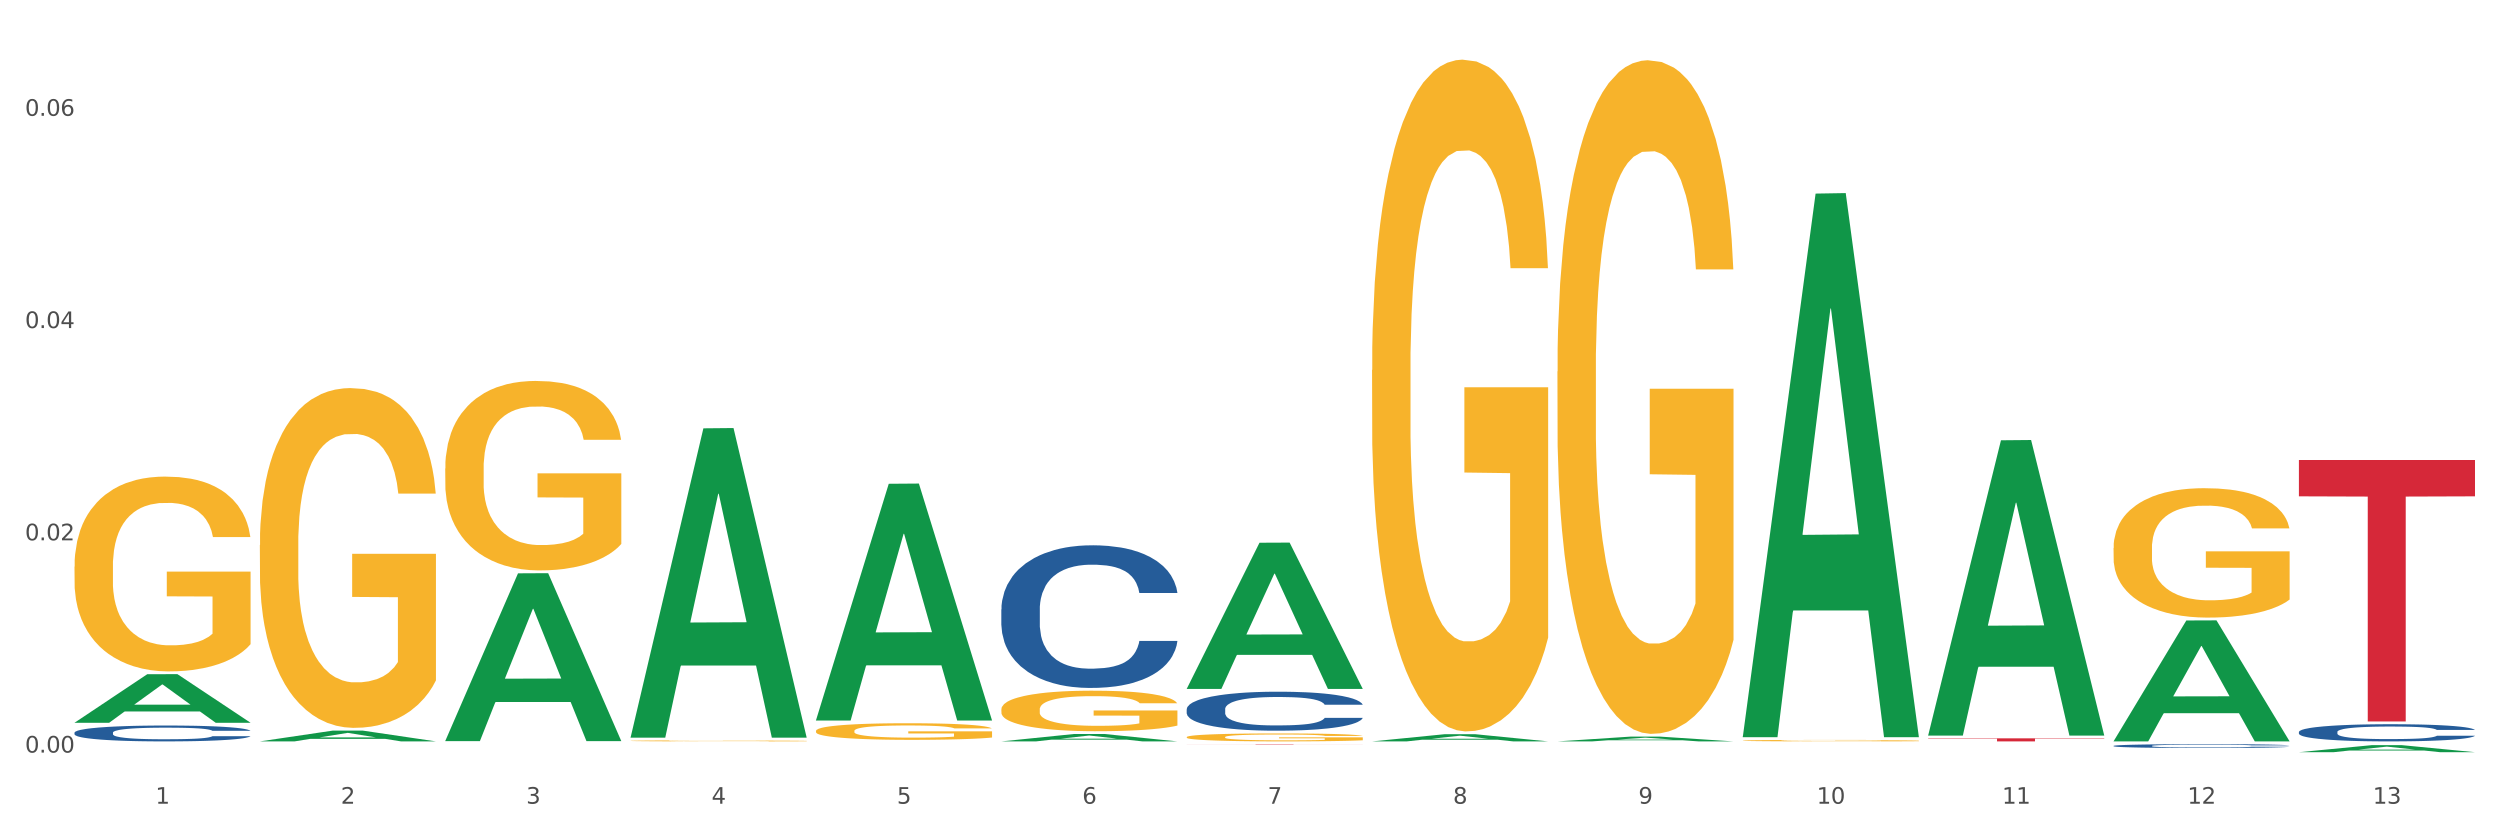 <?xml version="1.0" encoding="utf-8" standalone="no"?>
<!DOCTYPE svg PUBLIC "-//W3C//DTD SVG 1.1//EN"
  "http://www.w3.org/Graphics/SVG/1.1/DTD/svg11.dtd">
<svg xmlns:xlink="http://www.w3.org/1999/xlink" width="1080pt" height="360pt" viewBox="0 0 1080 360" xmlns="http://www.w3.org/2000/svg" version="1.1">
 <rect x="0" y="0" width="1080" height="360" fill="#333333" stroke="none"/>
 <defs>
  <style type="text/css">*{stroke-linejoin: round; stroke-linecap: butt}</style>
 </defs>
 <g id="figure_1">
  <g id="patch_1">
   <path d="M 0 360 
L 1080 360 
L 1080 0 
L 0 0 
z
" style="fill: #ffffff; stroke: #ffffff; stroke-linejoin: miter"/>
  </g>
  <g id="axes_1">
   <g id="matplotlib.axis_1">
    <g id="xtick_1">
     <g id="text_1">
      <!-- 1 -->
      <g style="fill: #4d4d4d" transform="translate(67.159 347.204) scale(0.096 -0.096)">
       <defs>
        <path id="DejaVuSans-31" d="M 794 531 
L 1825 531 
L 1825 4091 
L 703 3866 
L 703 4441 
L 1819 4666 
L 2450 4666 
L 2450 531 
L 3481 531 
L 3481 0 
L 794 0 
L 794 531 
z
" transform="scale(0.016)"/>
       </defs>
       <use xlink:href="#DejaVuSans-31"/>
      </g>
     </g>
    </g>
    <g id="xtick_2">
     <g id="text_2">
      <!-- 2 -->
      <g style="fill: #4d4d4d" transform="translate(147.238 347.204) scale(0.096 -0.096)">
       <defs>
        <path id="DejaVuSans-32" d="M 1228 531 
L 3431 531 
L 3431 0 
L 469 0 
L 469 531 
Q 828 903 1448 1529 
Q 2069 2156 2228 2338 
Q 2531 2678 2651 2914 
Q 2772 3150 2772 3378 
Q 2772 3750 2511 3984 
Q 2250 4219 1831 4219 
Q 1534 4219 1204 4116 
Q 875 4013 500 3803 
L 500 4441 
Q 881 4594 1212 4672 
Q 1544 4750 1819 4750 
Q 2544 4750 2975 4387 
Q 3406 4025 3406 3419 
Q 3406 3131 3298 2873 
Q 3191 2616 2906 2266 
Q 2828 2175 2409 1742 
Q 1991 1309 1228 531 
z
" transform="scale(0.016)"/>
       </defs>
       <use xlink:href="#DejaVuSans-32"/>
      </g>
     </g>
    </g>
    <g id="xtick_3">
     <g id="text_3">
      <!-- 3 -->
      <g style="fill: #4d4d4d" transform="translate(227.317 347.204) scale(0.096 -0.096)">
       <defs>
        <path id="DejaVuSans-33" d="M 2597 2516 
Q 3050 2419 3304 2112 
Q 3559 1806 3559 1356 
Q 3559 666 3084 287 
Q 2609 -91 1734 -91 
Q 1441 -91 1130 -33 
Q 819 25 488 141 
L 488 750 
Q 750 597 1062 519 
Q 1375 441 1716 441 
Q 2309 441 2620 675 
Q 2931 909 2931 1356 
Q 2931 1769 2642 2001 
Q 2353 2234 1838 2234 
L 1294 2234 
L 1294 2753 
L 1863 2753 
Q 2328 2753 2575 2939 
Q 2822 3125 2822 3475 
Q 2822 3834 2567 4026 
Q 2313 4219 1838 4219 
Q 1578 4219 1281 4162 
Q 984 4106 628 3988 
L 628 4550 
Q 988 4650 1302 4700 
Q 1616 4750 1894 4750 
Q 2613 4750 3031 4423 
Q 3450 4097 3450 3541 
Q 3450 3153 3228 2886 
Q 3006 2619 2597 2516 
z
" transform="scale(0.016)"/>
       </defs>
       <use xlink:href="#DejaVuSans-33"/>
      </g>
     </g>
    </g>
    <g id="xtick_4">
     <g id="text_4">
      <!-- 4 -->
      <g style="fill: #4d4d4d" transform="translate(307.396 347.204) scale(0.096 -0.096)">
       <defs>
        <path id="DejaVuSans-34" d="M 2419 4116 
L 825 1625 
L 2419 1625 
L 2419 4116 
z
M 2253 4666 
L 3047 4666 
L 3047 1625 
L 3713 1625 
L 3713 1100 
L 3047 1100 
L 3047 0 
L 2419 0 
L 2419 1100 
L 313 1100 
L 313 1709 
L 2253 4666 
z
" transform="scale(0.016)"/>
       </defs>
       <use xlink:href="#DejaVuSans-34"/>
      </g>
     </g>
    </g>
    <g id="xtick_5">
     <g id="text_5">
      <!-- 5 -->
      <g style="fill: #4d4d4d" transform="translate(387.475 347.204) scale(0.096 -0.096)">
       <defs>
        <path id="DejaVuSans-35" d="M 691 4666 
L 3169 4666 
L 3169 4134 
L 1269 4134 
L 1269 2991 
Q 1406 3038 1543 3061 
Q 1681 3084 1819 3084 
Q 2600 3084 3056 2656 
Q 3513 2228 3513 1497 
Q 3513 744 3044 326 
Q 2575 -91 1722 -91 
Q 1428 -91 1123 -41 
Q 819 9 494 109 
L 494 744 
Q 775 591 1075 516 
Q 1375 441 1709 441 
Q 2250 441 2565 725 
Q 2881 1009 2881 1497 
Q 2881 1984 2565 2268 
Q 2250 2553 1709 2553 
Q 1456 2553 1204 2497 
Q 953 2441 691 2322 
L 691 4666 
z
" transform="scale(0.016)"/>
       </defs>
       <use xlink:href="#DejaVuSans-35"/>
      </g>
     </g>
    </g>
    <g id="xtick_6">
     <g id="text_6">
      <!-- 6 -->
      <g style="fill: #4d4d4d" transform="translate(467.554 347.204) scale(0.096 -0.096)">
       <defs>
        <path id="DejaVuSans-36" d="M 2113 2584 
Q 1688 2584 1439 2293 
Q 1191 2003 1191 1497 
Q 1191 994 1439 701 
Q 1688 409 2113 409 
Q 2538 409 2786 701 
Q 3034 994 3034 1497 
Q 3034 2003 2786 2293 
Q 2538 2584 2113 2584 
z
M 3366 4563 
L 3366 3988 
Q 3128 4100 2886 4159 
Q 2644 4219 2406 4219 
Q 1781 4219 1451 3797 
Q 1122 3375 1075 2522 
Q 1259 2794 1537 2939 
Q 1816 3084 2150 3084 
Q 2853 3084 3261 2657 
Q 3669 2231 3669 1497 
Q 3669 778 3244 343 
Q 2819 -91 2113 -91 
Q 1303 -91 875 529 
Q 447 1150 447 2328 
Q 447 3434 972 4092 
Q 1497 4750 2381 4750 
Q 2619 4750 2861 4703 
Q 3103 4656 3366 4563 
z
" transform="scale(0.016)"/>
       </defs>
       <use xlink:href="#DejaVuSans-36"/>
      </g>
     </g>
    </g>
    <g id="xtick_7">
     <g id="text_7">
      <!-- 7 -->
      <g style="fill: #4d4d4d" transform="translate(547.634 347.204) scale(0.096 -0.096)">
       <defs>
        <path id="DejaVuSans-37" d="M 525 4666 
L 3525 4666 
L 3525 4397 
L 1831 0 
L 1172 0 
L 2766 4134 
L 525 4134 
L 525 4666 
z
" transform="scale(0.016)"/>
       </defs>
       <use xlink:href="#DejaVuSans-37"/>
      </g>
     </g>
    </g>
    <g id="xtick_8">
     <g id="text_8">
      <!-- 8 -->
      <g style="fill: #4d4d4d" transform="translate(627.713 347.204) scale(0.096 -0.096)">
       <defs>
        <path id="DejaVuSans-38" d="M 2034 2216 
Q 1584 2216 1326 1975 
Q 1069 1734 1069 1313 
Q 1069 891 1326 650 
Q 1584 409 2034 409 
Q 2484 409 2743 651 
Q 3003 894 3003 1313 
Q 3003 1734 2745 1975 
Q 2488 2216 2034 2216 
z
M 1403 2484 
Q 997 2584 770 2862 
Q 544 3141 544 3541 
Q 544 4100 942 4425 
Q 1341 4750 2034 4750 
Q 2731 4750 3128 4425 
Q 3525 4100 3525 3541 
Q 3525 3141 3298 2862 
Q 3072 2584 2669 2484 
Q 3125 2378 3379 2068 
Q 3634 1759 3634 1313 
Q 3634 634 3220 271 
Q 2806 -91 2034 -91 
Q 1263 -91 848 271 
Q 434 634 434 1313 
Q 434 1759 690 2068 
Q 947 2378 1403 2484 
z
M 1172 3481 
Q 1172 3119 1398 2916 
Q 1625 2713 2034 2713 
Q 2441 2713 2670 2916 
Q 2900 3119 2900 3481 
Q 2900 3844 2670 4047 
Q 2441 4250 2034 4250 
Q 1625 4250 1398 4047 
Q 1172 3844 1172 3481 
z
" transform="scale(0.016)"/>
       </defs>
       <use xlink:href="#DejaVuSans-38"/>
      </g>
     </g>
    </g>
    <g id="xtick_9">
     <g id="text_9">
      <!-- 9 -->
      <g style="fill: #4d4d4d" transform="translate(707.792 347.204) scale(0.096 -0.096)">
       <defs>
        <path id="DejaVuSans-39" d="M 703 97 
L 703 672 
Q 941 559 1184 500 
Q 1428 441 1663 441 
Q 2288 441 2617 861 
Q 2947 1281 2994 2138 
Q 2813 1869 2534 1725 
Q 2256 1581 1919 1581 
Q 1219 1581 811 2004 
Q 403 2428 403 3163 
Q 403 3881 828 4315 
Q 1253 4750 1959 4750 
Q 2769 4750 3195 4129 
Q 3622 3509 3622 2328 
Q 3622 1225 3098 567 
Q 2575 -91 1691 -91 
Q 1453 -91 1209 -44 
Q 966 3 703 97 
z
M 1959 2075 
Q 2384 2075 2632 2365 
Q 2881 2656 2881 3163 
Q 2881 3666 2632 3958 
Q 2384 4250 1959 4250 
Q 1534 4250 1286 3958 
Q 1038 3666 1038 3163 
Q 1038 2656 1286 2365 
Q 1534 2075 1959 2075 
z
" transform="scale(0.016)"/>
       </defs>
       <use xlink:href="#DejaVuSans-39"/>
      </g>
     </g>
    </g>
    <g id="xtick_10">
     <g id="text_10">
      <!-- 10 -->
      <g style="fill: #4d4d4d" transform="translate(784.817 347.204) scale(0.096 -0.096)">
       <defs>
        <path id="DejaVuSans-30" d="M 2034 4250 
Q 1547 4250 1301 3770 
Q 1056 3291 1056 2328 
Q 1056 1369 1301 889 
Q 1547 409 2034 409 
Q 2525 409 2770 889 
Q 3016 1369 3016 2328 
Q 3016 3291 2770 3770 
Q 2525 4250 2034 4250 
z
M 2034 4750 
Q 2819 4750 3233 4129 
Q 3647 3509 3647 2328 
Q 3647 1150 3233 529 
Q 2819 -91 2034 -91 
Q 1250 -91 836 529 
Q 422 1150 422 2328 
Q 422 3509 836 4129 
Q 1250 4750 2034 4750 
z
" transform="scale(0.016)"/>
       </defs>
       <use xlink:href="#DejaVuSans-31"/>
       <use xlink:href="#DejaVuSans-30" transform="translate(63.623 0)"/>
      </g>
     </g>
    </g>
    <g id="xtick_11">
     <g id="text_11">
      <!-- 11 -->
      <g style="fill: #4d4d4d" transform="translate(864.896 347.204) scale(0.096 -0.096)">
       <use xlink:href="#DejaVuSans-31"/>
       <use xlink:href="#DejaVuSans-31" transform="translate(63.623 0)"/>
      </g>
     </g>
    </g>
    <g id="xtick_12">
     <g id="text_12">
      <!-- 12 -->
      <g style="fill: #4d4d4d" transform="translate(944.975 347.204) scale(0.096 -0.096)">
       <use xlink:href="#DejaVuSans-31"/>
       <use xlink:href="#DejaVuSans-32" transform="translate(63.623 0)"/>
      </g>
     </g>
    </g>
    <g id="xtick_13">
     <g id="text_13">
      <!-- 13 -->
      <g style="fill: #4d4d4d" transform="translate(1025.054 347.204) scale(0.096 -0.096)">
       <use xlink:href="#DejaVuSans-31"/>
       <use xlink:href="#DejaVuSans-33" transform="translate(63.623 0)"/>
      </g>
     </g>
    </g>
    <g id="xtick_14"/>
    <g id="xtick_15"/>
    <g id="xtick_16"/>
    <g id="xtick_17"/>
    <g id="xtick_18"/>
    <g id="xtick_19"/>
    <g id="xtick_20"/>
    <g id="xtick_21"/>
    <g id="xtick_22"/>
    <g id="xtick_23"/>
    <g id="xtick_24"/>
    <g id="xtick_25"/>
   </g>
   <g id="matplotlib.axis_2">
    <g id="ytick_1">
     <g id="text_14">
      <!-- 0.00 -->
      <g style="fill: #4d4d4d" transform="translate(10.8 325.117) scale(0.096 -0.096)">
       <defs>
        <path id="DejaVuSans-2e" d="M 684 794 
L 1344 794 
L 1344 0 
L 684 0 
L 684 794 
z
" transform="scale(0.016)"/>
       </defs>
       <use xlink:href="#DejaVuSans-30"/>
       <use xlink:href="#DejaVuSans-2e" transform="translate(63.623 0)"/>
       <use xlink:href="#DejaVuSans-30" transform="translate(95.41 0)"/>
       <use xlink:href="#DejaVuSans-30" transform="translate(159.033 0)"/>
      </g>
     </g>
    </g>
    <g id="ytick_2">
     <g id="text_15">
      <!-- 0.02 -->
      <g style="fill: #4d4d4d" transform="translate(10.8 233.419) scale(0.096 -0.096)">
       <use xlink:href="#DejaVuSans-30"/>
       <use xlink:href="#DejaVuSans-2e" transform="translate(63.623 0)"/>
       <use xlink:href="#DejaVuSans-30" transform="translate(95.41 0)"/>
       <use xlink:href="#DejaVuSans-32" transform="translate(159.033 0)"/>
      </g>
     </g>
    </g>
    <g id="ytick_3">
     <g id="text_16">
      <!-- 0.04 -->
      <g style="fill: #4d4d4d" transform="translate(10.8 141.722) scale(0.096 -0.096)">
       <use xlink:href="#DejaVuSans-30"/>
       <use xlink:href="#DejaVuSans-2e" transform="translate(63.623 0)"/>
       <use xlink:href="#DejaVuSans-30" transform="translate(95.41 0)"/>
       <use xlink:href="#DejaVuSans-34" transform="translate(159.033 0)"/>
      </g>
     </g>
    </g>
    <g id="ytick_4">
     <g id="text_17">
      <!-- 0.06 -->
      <g style="fill: #4d4d4d" transform="translate(10.8 50.024) scale(0.096 -0.096)">
       <use xlink:href="#DejaVuSans-30"/>
       <use xlink:href="#DejaVuSans-2e" transform="translate(63.623 0)"/>
       <use xlink:href="#DejaVuSans-30" transform="translate(95.41 0)"/>
       <use xlink:href="#DejaVuSans-36" transform="translate(159.033 0)"/>
      </g>
     </g>
    </g>
    <g id="ytick_5"/>
    <g id="ytick_6"/>
    <g id="ytick_7"/>
   </g>
   <g id="PolyCollection_1">
    <path d="M 32.175 312.202 
L 32.253 312.182 
L 63.625 291.252 
L 76.644 291.232 
L 108.25 312.242 
L 93.192 312.242 
L 86.369 307.349 
L 53.978 307.349 
L 53.743 307.428 
L 47.155 312.242 
L 32.175 312.242 
L 32.175 312.202 
L 58.056 304.43 
L 82.291 304.41 
L 70.291 295.71 
L 70.134 295.671 
L 69.977 295.73 
L 57.978 304.41 
L 58.056 304.43 
L 32.175 312.202 
z
" clip-path="url(#p79bb54c686)" style="fill: #109648"/>
    <path d="M 832.967 318.961 
L 909.042 318.961 
L 909.042 319.145 
L 879.116 319.147 
L 879.116 320.286 
L 862.712 320.286 
L 862.712 319.147 
L 832.967 319.145 
L 832.967 318.962 
L 832.967 318.961 
z
" clip-path="url(#p79bb54c686)" style="fill: #d62839"/>
    <path d="M 512.65 321.469 
L 588.725 321.469 
L 588.725 321.49 
L 558.8 321.491 
L 558.8 321.622 
L 542.395 321.622 
L 542.395 321.491 
L 512.65 321.49 
L 512.65 321.469 
L 512.65 321.469 
z
" clip-path="url(#p79bb54c686)" style="fill: #d62839"/>
    <path d="M 993.125 316.198 
L 993.215 316.191 
L 993.215 316.001 
L 993.485 315.743 
L 994.474 315.269 
L 995.733 314.909 
L 997.891 314.489 
L 999.06 314.313 
L 1000.588 314.116 
L 1003.736 313.797 
L 1007.333 313.526 
L 1009.851 313.377 
L 1011.739 313.282 
L 1015.965 313.112 
L 1018.393 313.038 
L 1020.911 312.977 
L 1023.069 312.936 
L 1026.666 312.889 
L 1029.544 312.868 
L 1032.871 312.862 
L 1035.659 312.868 
L 1039.345 312.895 
L 1044.741 312.977 
L 1046.809 313.024 
L 1049.597 313.106 
L 1052.474 313.214 
L 1054.812 313.323 
L 1057.51 313.479 
L 1060.298 313.682 
L 1062.995 313.94 
L 1064.884 314.177 
L 1066.412 314.428 
L 1067.761 314.733 
L 1068.75 315.065 
L 1069.2 315.343 
L 1052.744 315.343 
L 1052.294 315.092 
L 1051.395 314.821 
L 1050.496 314.638 
L 1049.507 314.489 
L 1047.978 314.319 
L 1046.629 314.211 
L 1044.381 314.082 
L 1042.313 314.001 
L 1040.604 313.953 
L 1038.536 313.913 
L 1034.13 313.872 
L 1030.983 313.872 
L 1029.004 313.885 
L 1026.576 313.919 
L 1024.508 313.967 
L 1022.08 314.048 
L 1020.192 314.136 
L 1018.303 314.252 
L 1017.224 314.333 
L 1015.606 314.482 
L 1014.527 314.604 
L 1013.088 314.814 
L 1012.278 314.964 
L 1010.84 315.35 
L 1010.21 315.635 
L 1009.94 315.831 
L 1009.761 316.048 
L 1009.761 317.106 
L 1010.3 317.581 
L 1010.75 317.784 
L 1011.469 318.015 
L 1012.818 318.313 
L 1014.796 318.605 
L 1016.865 318.815 
L 1018.573 318.944 
L 1020.192 319.039 
L 1021.81 319.113 
L 1023.789 319.181 
L 1025.407 319.222 
L 1027.835 319.263 
L 1030.713 319.283 
L 1032.961 319.283 
L 1037.547 319.249 
L 1039.615 319.215 
L 1041.594 319.168 
L 1043.752 319.093 
L 1045.46 319.012 
L 1046.449 318.951 
L 1048.068 318.822 
L 1049.327 318.686 
L 1050.406 318.53 
L 1051.125 318.395 
L 1051.935 318.191 
L 1052.564 317.961 
L 1052.744 317.839 
L 1069.2 317.839 
L 1068.84 318.083 
L 1068.211 318.32 
L 1066.952 318.639 
L 1065.963 318.822 
L 1064.434 319.046 
L 1062.815 319.235 
L 1060.567 319.446 
L 1058.499 319.602 
L 1056.341 319.737 
L 1054.003 319.859 
L 1049.777 320.029 
L 1048.248 320.076 
L 1045.011 320.158 
L 1042.493 320.205 
L 1038.806 320.253 
L 1035.029 320.28 
L 1031.072 320.286 
L 1027.565 320.273 
L 1023.699 320.232 
L 1021.271 320.191 
L 1018.573 320.13 
L 1015.426 320.036 
L 1012.458 319.92 
L 1009.671 319.785 
L 1007.063 319.629 
L 1004.635 319.452 
L 1001.488 319.161 
L 999.15 318.876 
L 997.441 318.612 
L 996.272 318.388 
L 995.103 318.103 
L 994.474 317.906 
L 993.485 317.432 
L 993.125 316.991 
L 993.125 316.198 
z
" clip-path="url(#p79bb54c686)" style="fill: #255c99"/>
    <path d="M 913.046 322.216 
L 913.136 322.215 
L 913.136 322.172 
L 913.405 322.115 
L 914.395 322.008 
L 915.653 321.928 
L 917.812 321.834 
L 918.981 321.794 
L 920.509 321.75 
L 923.657 321.679 
L 927.254 321.618 
L 929.771 321.585 
L 931.66 321.563 
L 935.886 321.525 
L 938.314 321.509 
L 940.832 321.495 
L 942.99 321.486 
L 946.587 321.475 
L 949.465 321.471 
L 952.792 321.469 
L 955.579 321.471 
L 959.266 321.477 
L 964.662 321.495 
L 966.73 321.506 
L 969.518 321.524 
L 972.395 321.548 
L 974.733 321.573 
L 977.431 321.607 
L 980.218 321.653 
L 982.916 321.711 
L 984.805 321.764 
L 986.333 321.82 
L 987.682 321.888 
L 988.671 321.963 
L 989.121 322.025 
L 972.665 322.025 
L 972.215 321.969 
L 971.316 321.908 
L 970.417 321.867 
L 969.428 321.834 
L 967.899 321.796 
L 966.55 321.771 
L 964.302 321.743 
L 962.234 321.724 
L 960.525 321.714 
L 958.457 321.705 
L 954.051 321.696 
L 950.903 321.696 
L 948.925 321.699 
L 946.497 321.706 
L 944.429 321.717 
L 942.001 321.735 
L 940.113 321.755 
L 938.224 321.781 
L 937.145 321.799 
L 935.527 321.832 
L 934.447 321.86 
L 933.009 321.907 
L 932.199 321.94 
L 930.761 322.027 
L 930.131 322.09 
L 929.861 322.134 
L 929.681 322.183 
L 929.681 322.42 
L 930.221 322.526 
L 930.671 322.572 
L 931.39 322.623 
L 932.739 322.69 
L 934.717 322.755 
L 936.785 322.803 
L 938.494 322.831 
L 940.113 322.853 
L 941.731 322.869 
L 943.71 322.885 
L 945.328 322.894 
L 947.756 322.903 
L 950.634 322.907 
L 952.882 322.907 
L 957.468 322.9 
L 959.536 322.892 
L 961.514 322.881 
L 963.673 322.865 
L 965.381 322.847 
L 966.37 322.833 
L 967.989 322.804 
L 969.248 322.774 
L 970.327 322.739 
L 971.046 322.708 
L 971.856 322.663 
L 972.485 322.611 
L 972.665 322.584 
L 989.121 322.584 
L 988.761 322.639 
L 988.132 322.692 
L 986.873 322.763 
L 985.884 322.804 
L 984.355 322.854 
L 982.736 322.897 
L 980.488 322.944 
L 978.42 322.979 
L 976.262 323.009 
L 973.924 323.036 
L 969.697 323.074 
L 968.169 323.085 
L 964.931 323.103 
L 962.414 323.114 
L 958.727 323.124 
L 954.95 323.13 
L 950.993 323.132 
L 947.486 323.129 
L 943.62 323.12 
L 941.192 323.111 
L 938.494 323.097 
L 935.347 323.076 
L 932.379 323.05 
L 929.592 323.02 
L 926.984 322.985 
L 924.556 322.945 
L 921.409 322.88 
L 919.071 322.816 
L 917.362 322.757 
L 916.193 322.707 
L 915.024 322.643 
L 914.395 322.599 
L 913.405 322.493 
L 913.046 322.394 
L 913.046 322.216 
z
" clip-path="url(#p79bb54c686)" style="fill: #255c99"/>
    <path d="M 913.046 236.734 
L 913.135 236.683 
L 913.135 234.845 
L 913.315 233.262 
L 914.213 229.433 
L 915.561 226.267 
L 916.549 224.582 
L 917.537 223.204 
L 918.704 221.825 
L 920.141 220.395 
L 922.746 218.302 
L 924.363 217.23 
L 926.339 216.106 
L 929.931 214.473 
L 932.536 213.554 
L 935.231 212.788 
L 939.632 211.869 
L 942.506 211.46 
L 945.559 211.154 
L 949.242 210.95 
L 952.026 210.898 
L 958.134 211.052 
L 963.343 211.511 
L 965.858 211.869 
L 969.092 212.481 
L 970.798 212.89 
L 973.582 213.707 
L 976.457 214.779 
L 978.433 215.698 
L 981.397 217.434 
L 983.642 219.17 
L 985.708 221.314 
L 986.786 222.795 
L 987.594 224.174 
L 988.312 225.757 
L 989.031 228.258 
L 972.864 228.258 
L 972.235 226.471 
L 971.247 224.786 
L 969.81 223.153 
L 968.553 222.131 
L 966.397 220.855 
L 964.421 220.038 
L 962.355 219.425 
L 959.84 218.915 
L 957.864 218.659 
L 955.08 218.455 
L 949.601 218.506 
L 945.919 218.915 
L 943.404 219.425 
L 941.787 219.885 
L 940.35 220.395 
L 938.733 221.11 
L 936.847 222.182 
L 935.5 223.153 
L 934.153 224.378 
L 933.075 225.603 
L 932.087 227.033 
L 931.279 228.565 
L 930.65 230.148 
L 930.111 232.088 
L 929.662 235.305 
L 929.662 242.3 
L 929.841 243.882 
L 930.291 245.976 
L 930.829 247.559 
L 931.728 249.448 
L 932.536 250.724 
L 934.063 252.562 
L 935.769 254.094 
L 937.117 255.064 
L 938.464 255.881 
L 940.799 257.005 
L 943.404 257.924 
L 945.649 258.485 
L 948.703 258.996 
L 950.769 259.2 
L 952.565 259.302 
L 956.966 259.302 
L 960.11 259.149 
L 963.613 258.792 
L 966.307 258.332 
L 968.553 257.77 
L 971.068 256.851 
L 972.684 255.983 
L 972.684 245.312 
L 952.925 245.261 
L 952.925 238.164 
L 989.121 238.164 
L 989.121 258.996 
L 987.594 260.068 
L 985.887 261.038 
L 984.091 261.906 
L 981.397 262.978 
L 978.163 264 
L 975.289 264.714 
L 972.235 265.327 
L 968.643 265.889 
L 963.972 266.399 
L 961.098 266.604 
L 957.505 266.757 
L 953.284 266.808 
L 949.601 266.706 
L 946.009 266.45 
L 942.236 265.991 
L 938.554 265.327 
L 935.769 264.663 
L 932.985 263.846 
L 930.021 262.774 
L 927.686 261.753 
L 925.89 260.834 
L 923.914 259.66 
L 921.758 258.128 
L 920.141 256.749 
L 918.704 255.32 
L 917.177 253.481 
L 916.099 251.899 
L 915.022 249.907 
L 914.393 248.427 
L 913.674 246.129 
L 913.135 242.912 
L 913.046 236.734 
z
" clip-path="url(#p79bb54c686)" style="fill: #f7b32b"/>
    <path d="M 752.887 319.946 
L 752.977 319.945 
L 752.977 319.924 
L 753.157 319.907 
L 754.055 319.863 
L 755.402 319.827 
L 756.39 319.808 
L 757.378 319.793 
L 758.546 319.777 
L 759.983 319.761 
L 762.588 319.737 
L 764.204 319.725 
L 766.18 319.712 
L 769.773 319.694 
L 772.378 319.683 
L 775.072 319.675 
L 779.473 319.664 
L 782.347 319.66 
L 785.401 319.656 
L 789.084 319.654 
L 791.868 319.653 
L 797.976 319.655 
L 803.185 319.66 
L 805.7 319.664 
L 808.933 319.671 
L 810.64 319.676 
L 813.424 319.685 
L 816.298 319.697 
L 818.274 319.708 
L 821.238 319.727 
L 823.484 319.747 
L 825.549 319.771 
L 826.627 319.788 
L 827.436 319.804 
L 828.154 319.822 
L 828.873 319.85 
L 812.706 319.85 
L 812.077 319.83 
L 811.089 319.811 
L 809.652 319.792 
L 808.394 319.78 
L 806.239 319.766 
L 804.263 319.757 
L 802.197 319.75 
L 799.682 319.744 
L 797.706 319.741 
L 794.922 319.739 
L 789.443 319.739 
L 785.76 319.744 
L 783.246 319.75 
L 781.629 319.755 
L 780.192 319.761 
L 778.575 319.769 
L 776.689 319.781 
L 775.342 319.792 
L 773.994 319.806 
L 772.917 319.82 
L 771.929 319.836 
L 771.12 319.853 
L 770.492 319.871 
L 769.953 319.893 
L 769.504 319.93 
L 769.504 320.009 
L 769.683 320.027 
L 770.132 320.051 
L 770.671 320.068 
L 771.569 320.09 
L 772.378 320.104 
L 773.905 320.125 
L 775.611 320.142 
L 776.958 320.153 
L 778.306 320.163 
L 780.641 320.175 
L 783.246 320.186 
L 785.491 320.192 
L 788.545 320.198 
L 790.611 320.2 
L 792.407 320.201 
L 796.808 320.201 
L 799.952 320.2 
L 803.454 320.196 
L 806.149 320.19 
L 808.394 320.184 
L 810.909 320.174 
L 812.526 320.164 
L 812.526 320.043 
L 792.766 320.042 
L 792.766 319.962 
L 828.963 319.962 
L 828.963 320.198 
L 827.436 320.21 
L 825.729 320.221 
L 823.933 320.231 
L 821.238 320.243 
L 818.005 320.255 
L 815.131 320.263 
L 812.077 320.27 
L 808.484 320.276 
L 803.814 320.282 
L 800.94 320.284 
L 797.347 320.286 
L 793.125 320.286 
L 789.443 320.285 
L 785.85 320.282 
L 782.078 320.277 
L 778.395 320.27 
L 775.611 320.262 
L 772.827 320.253 
L 769.863 320.241 
L 767.528 320.229 
L 765.731 320.219 
L 763.755 320.205 
L 761.6 320.188 
L 759.983 320.173 
L 758.546 320.156 
L 757.019 320.136 
L 755.941 320.118 
L 754.863 320.095 
L 754.235 320.078 
L 753.516 320.052 
L 752.977 320.016 
L 752.887 319.946 
z
" clip-path="url(#p79bb54c686)" style="fill: #f7b32b"/>
    <path d="M 672.808 160.498 
L 672.898 160.233 
L 672.898 150.665 
L 673.078 142.426 
L 673.976 122.492 
L 675.323 106.014 
L 676.311 97.244 
L 677.299 90.068 
L 678.467 82.892 
L 679.904 75.45 
L 682.508 64.553 
L 684.125 58.972 
L 686.101 53.125 
L 689.694 44.62 
L 692.299 39.836 
L 694.993 35.849 
L 699.394 31.065 
L 702.268 28.939 
L 705.322 27.344 
L 709.005 26.281 
L 711.789 26.015 
L 717.896 26.813 
L 723.106 29.205 
L 725.621 31.065 
L 728.854 34.254 
L 730.561 36.381 
L 733.345 40.633 
L 736.219 46.214 
L 738.195 50.998 
L 741.159 60.035 
L 743.405 69.071 
L 745.47 80.234 
L 746.548 87.941 
L 747.357 95.117 
L 748.075 103.356 
L 748.794 116.379 
L 732.626 116.379 
L 731.998 107.077 
L 731.01 98.307 
L 729.573 89.802 
L 728.315 84.486 
L 726.16 77.842 
L 724.184 73.589 
L 722.118 70.4 
L 719.603 67.742 
L 717.627 66.413 
L 714.843 65.35 
L 709.364 65.616 
L 705.681 67.742 
L 703.166 70.4 
L 701.55 72.792 
L 700.113 75.45 
L 698.496 79.171 
L 696.61 84.752 
L 695.263 89.802 
L 693.915 96.18 
L 692.837 102.559 
L 691.849 110.001 
L 691.041 117.974 
L 690.412 126.213 
L 689.873 136.313 
L 689.424 153.057 
L 689.424 189.468 
L 689.604 197.707 
L 690.053 208.604 
L 690.592 216.843 
L 691.49 226.677 
L 692.299 233.321 
L 693.825 242.889 
L 695.532 250.862 
L 696.879 255.912 
L 698.226 260.165 
L 700.562 266.012 
L 703.166 270.796 
L 705.412 273.719 
L 708.466 276.377 
L 710.531 277.44 
L 712.328 277.972 
L 716.729 277.972 
L 719.872 277.174 
L 723.375 275.314 
L 726.07 272.922 
L 728.315 269.998 
L 730.83 265.214 
L 732.447 260.696 
L 732.447 205.149 
L 712.687 204.883 
L 712.687 167.94 
L 748.883 167.94 
L 748.883 276.377 
L 747.357 281.958 
L 745.65 287.008 
L 743.854 291.526 
L 741.159 297.108 
L 737.926 302.423 
L 735.052 306.144 
L 731.998 309.333 
L 728.405 312.257 
L 723.735 314.915 
L 720.86 315.978 
L 717.268 316.775 
L 713.046 317.041 
L 709.364 316.509 
L 705.771 315.18 
L 701.999 312.788 
L 698.316 309.333 
L 695.532 305.878 
L 692.748 301.626 
L 689.784 296.045 
L 687.448 290.729 
L 685.652 285.945 
L 683.676 279.832 
L 681.52 271.859 
L 679.904 264.683 
L 678.467 257.241 
L 676.94 247.673 
L 675.862 239.434 
L 674.784 229.069 
L 674.155 221.361 
L 673.437 209.401 
L 672.898 192.657 
L 672.808 160.498 
z
" clip-path="url(#p79bb54c686)" style="fill: #f7b32b"/>
    <path d="M 993.125 198.719 
L 1069.2 198.719 
L 1069.2 214.416 
L 1039.275 214.522 
L 1039.275 311.679 
L 1022.87 311.679 
L 1022.87 214.522 
L 993.125 214.416 
L 993.125 198.825 
L 993.125 198.719 
z
" clip-path="url(#p79bb54c686)" style="fill: #d62839"/>
    <path d="M 592.729 159.872 
L 592.819 159.607 
L 592.819 150.065 
L 592.999 141.849 
L 593.897 121.971 
L 595.244 105.538 
L 596.232 96.791 
L 597.22 89.635 
L 598.388 82.479 
L 599.825 75.058 
L 602.429 64.191 
L 604.046 58.625 
L 606.022 52.794 
L 609.615 44.313 
L 612.219 39.542 
L 614.914 35.566 
L 619.315 30.795 
L 622.189 28.675 
L 625.243 27.085 
L 628.925 26.025 
L 631.71 25.759 
L 637.817 26.555 
L 643.027 28.94 
L 645.542 30.795 
L 648.775 33.976 
L 650.482 36.096 
L 653.266 40.337 
L 656.14 45.903 
L 658.116 50.674 
L 661.08 59.685 
L 663.325 68.697 
L 665.391 79.829 
L 666.469 87.515 
L 667.277 94.671 
L 667.996 102.887 
L 668.714 115.875 
L 652.547 115.875 
L 651.919 106.598 
L 650.931 97.852 
L 649.494 89.37 
L 648.236 84.069 
L 646.08 77.443 
L 644.105 73.202 
L 642.039 70.022 
L 639.524 67.371 
L 637.548 66.046 
L 634.764 64.986 
L 629.285 65.251 
L 625.602 67.371 
L 623.087 70.022 
L 621.471 72.407 
L 620.033 75.058 
L 618.417 78.768 
L 616.531 84.334 
L 615.183 89.37 
L 613.836 95.731 
L 612.758 102.092 
L 611.77 109.514 
L 610.962 117.465 
L 610.333 125.681 
L 609.794 135.753 
L 609.345 152.451 
L 609.345 188.762 
L 609.525 196.978 
L 609.974 207.845 
L 610.513 216.061 
L 611.411 225.868 
L 612.219 232.494 
L 613.746 242.036 
L 615.453 249.987 
L 616.8 255.023 
L 618.147 259.264 
L 620.483 265.095 
L 623.087 269.865 
L 625.333 272.781 
L 628.386 275.431 
L 630.452 276.492 
L 632.249 277.022 
L 636.65 277.022 
L 639.793 276.227 
L 643.296 274.371 
L 645.991 271.986 
L 648.236 269.07 
L 650.751 264.3 
L 652.368 259.794 
L 652.368 204.399 
L 632.608 204.134 
L 632.608 167.293 
L 668.804 167.293 
L 668.804 275.431 
L 667.277 280.997 
L 665.571 286.033 
L 663.774 290.539 
L 661.08 296.105 
L 657.847 301.406 
L 654.972 305.116 
L 651.919 308.297 
L 648.326 311.212 
L 643.655 313.863 
L 640.781 314.923 
L 637.189 315.718 
L 632.967 315.983 
L 629.285 315.453 
L 625.692 314.128 
L 621.92 311.742 
L 618.237 308.297 
L 615.453 304.851 
L 612.668 300.611 
L 609.705 295.045 
L 607.369 289.744 
L 605.573 284.973 
L 603.597 278.877 
L 601.441 270.926 
L 599.825 263.769 
L 598.388 256.348 
L 596.861 246.807 
L 595.783 238.59 
L 594.705 228.253 
L 594.076 220.567 
L 593.358 208.64 
L 592.819 191.942 
L 592.729 159.872 
z
" clip-path="url(#p79bb54c686)" style="fill: #f7b32b"/>
    <path d="M 432.571 306.472 
L 432.661 306.456 
L 432.661 305.88 
L 432.84 305.384 
L 433.738 304.184 
L 435.086 303.193 
L 436.074 302.665 
L 437.062 302.233 
L 438.229 301.801 
L 439.666 301.353 
L 442.271 300.697 
L 443.888 300.361 
L 445.864 300.009 
L 449.456 299.497 
L 452.061 299.209 
L 454.756 298.969 
L 459.157 298.681 
L 462.031 298.553 
L 465.085 298.457 
L 468.767 298.393 
L 471.551 298.377 
L 477.659 298.425 
L 482.868 298.569 
L 485.383 298.681 
L 488.617 298.873 
L 490.323 299.001 
L 493.108 299.257 
L 495.982 299.593 
L 497.958 299.881 
L 500.922 300.425 
L 503.167 300.969 
L 505.233 301.641 
L 506.311 302.105 
L 507.119 302.537 
L 507.838 303.033 
L 508.556 303.817 
L 492.389 303.817 
L 491.76 303.257 
L 490.772 302.729 
L 489.335 302.217 
L 488.078 301.897 
L 485.922 301.497 
L 483.946 301.241 
L 481.88 301.049 
L 479.366 300.889 
L 477.39 300.809 
L 474.605 300.745 
L 469.126 300.761 
L 465.444 300.889 
L 462.929 301.049 
L 461.312 301.193 
L 459.875 301.353 
L 458.258 301.577 
L 456.372 301.913 
L 455.025 302.217 
L 453.678 302.601 
L 452.6 302.985 
L 451.612 303.433 
L 450.804 303.913 
L 450.175 304.408 
L 449.636 305.016 
L 449.187 306.024 
L 449.187 308.216 
L 449.367 308.712 
L 449.816 309.368 
L 450.355 309.864 
L 451.253 310.456 
L 452.061 310.856 
L 453.588 311.432 
L 455.295 311.912 
L 456.642 312.216 
L 457.989 312.472 
L 460.324 312.824 
L 462.929 313.112 
L 465.174 313.288 
L 468.228 313.448 
L 470.294 313.512 
L 472.09 313.544 
L 476.491 313.544 
L 479.635 313.496 
L 483.138 313.384 
L 485.832 313.24 
L 488.078 313.064 
L 490.593 312.776 
L 492.209 312.504 
L 492.209 309.16 
L 472.45 309.144 
L 472.45 306.92 
L 508.646 306.92 
L 508.646 313.448 
L 507.119 313.784 
L 505.413 314.088 
L 503.616 314.36 
L 500.922 314.695 
L 497.688 315.015 
L 494.814 315.239 
L 491.76 315.431 
L 488.168 315.607 
L 483.497 315.767 
L 480.623 315.831 
L 477.03 315.879 
L 472.809 315.895 
L 469.126 315.863 
L 465.534 315.783 
L 461.761 315.639 
L 458.079 315.431 
L 455.295 315.223 
L 452.51 314.967 
L 449.546 314.631 
L 447.211 314.312 
L 445.415 314.024 
L 443.439 313.656 
L 441.283 313.176 
L 439.666 312.744 
L 438.229 312.296 
L 436.702 311.72 
L 435.625 311.224 
L 434.547 310.6 
L 433.918 310.136 
L 433.199 309.416 
L 432.661 308.408 
L 432.571 306.472 
z
" clip-path="url(#p79bb54c686)" style="fill: #f7b32b"/>
    <path d="M 352.492 315.756 
L 352.581 315.749 
L 352.581 315.513 
L 352.761 315.31 
L 353.659 314.818 
L 355.006 314.412 
L 355.994 314.196 
L 356.982 314.019 
L 358.15 313.842 
L 359.587 313.659 
L 362.192 313.39 
L 363.809 313.252 
L 365.785 313.108 
L 369.377 312.898 
L 371.982 312.78 
L 374.676 312.682 
L 379.078 312.564 
L 381.952 312.512 
L 385.005 312.472 
L 388.688 312.446 
L 391.472 312.44 
L 397.58 312.459 
L 402.789 312.518 
L 405.304 312.564 
L 408.538 312.643 
L 410.244 312.695 
L 413.028 312.8 
L 415.903 312.938 
L 417.879 313.056 
L 420.843 313.278 
L 423.088 313.501 
L 425.154 313.776 
L 426.232 313.967 
L 427.04 314.143 
L 427.758 314.347 
L 428.477 314.668 
L 412.31 314.668 
L 411.681 314.438 
L 410.693 314.222 
L 409.256 314.012 
L 407.999 313.881 
L 405.843 313.717 
L 403.867 313.613 
L 401.801 313.534 
L 399.286 313.468 
L 397.31 313.436 
L 394.526 313.409 
L 389.047 313.416 
L 385.365 313.468 
L 382.85 313.534 
L 381.233 313.593 
L 379.796 313.659 
L 378.179 313.75 
L 376.293 313.888 
L 374.946 314.012 
L 373.599 314.17 
L 372.521 314.327 
L 371.533 314.51 
L 370.724 314.707 
L 370.096 314.91 
L 369.557 315.159 
L 369.108 315.572 
L 369.108 316.47 
L 369.287 316.673 
L 369.737 316.942 
L 370.275 317.145 
L 371.174 317.388 
L 371.982 317.551 
L 373.509 317.787 
L 375.215 317.984 
L 376.563 318.108 
L 377.91 318.213 
L 380.245 318.357 
L 382.85 318.475 
L 385.095 318.548 
L 388.149 318.613 
L 390.215 318.639 
L 392.011 318.652 
L 396.412 318.652 
L 399.556 318.633 
L 403.059 318.587 
L 405.753 318.528 
L 407.999 318.456 
L 410.514 318.338 
L 412.13 318.226 
L 412.13 316.857 
L 392.37 316.85 
L 392.37 315.939 
L 428.567 315.939 
L 428.567 318.613 
L 427.04 318.751 
L 425.333 318.875 
L 423.537 318.987 
L 420.843 319.124 
L 417.609 319.255 
L 414.735 319.347 
L 411.681 319.426 
L 408.088 319.498 
L 403.418 319.563 
L 400.544 319.59 
L 396.951 319.609 
L 392.73 319.616 
L 389.047 319.603 
L 385.455 319.57 
L 381.682 319.511 
L 378 319.426 
L 375.215 319.341 
L 372.431 319.236 
L 369.467 319.098 
L 367.132 318.967 
L 365.335 318.849 
L 363.359 318.698 
L 361.204 318.502 
L 359.587 318.325 
L 358.15 318.141 
L 356.623 317.905 
L 355.545 317.702 
L 354.468 317.447 
L 353.839 317.256 
L 353.12 316.962 
L 352.581 316.549 
L 352.492 315.756 
z
" clip-path="url(#p79bb54c686)" style="fill: #f7b32b"/>
    <path d="M 272.412 320.047 
L 272.502 320.047 
L 272.502 320.032 
L 272.682 320.019 
L 273.58 319.989 
L 274.927 319.964 
L 275.915 319.95 
L 276.903 319.939 
L 278.071 319.928 
L 279.508 319.917 
L 282.113 319.9 
L 283.729 319.892 
L 285.705 319.883 
L 289.298 319.87 
L 291.903 319.862 
L 294.597 319.856 
L 298.998 319.849 
L 301.873 319.846 
L 304.926 319.843 
L 308.609 319.842 
L 311.393 319.841 
L 317.501 319.843 
L 322.71 319.846 
L 325.225 319.849 
L 328.458 319.854 
L 330.165 319.857 
L 332.949 319.864 
L 335.823 319.872 
L 337.799 319.88 
L 340.763 319.893 
L 343.009 319.907 
L 345.075 319.924 
L 346.152 319.936 
L 346.961 319.947 
L 347.679 319.96 
L 348.398 319.98 
L 332.231 319.98 
L 331.602 319.965 
L 330.614 319.952 
L 329.177 319.939 
L 327.919 319.931 
L 325.764 319.921 
L 323.788 319.914 
L 321.722 319.909 
L 319.207 319.905 
L 317.231 319.903 
L 314.447 319.902 
L 308.968 319.902 
L 305.286 319.905 
L 302.771 319.909 
L 301.154 319.913 
L 299.717 319.917 
L 298.1 319.923 
L 296.214 319.931 
L 294.867 319.939 
L 293.52 319.949 
L 292.442 319.958 
L 291.454 319.97 
L 290.645 319.982 
L 290.017 319.995 
L 289.478 320.01 
L 289.029 320.036 
L 289.029 320.091 
L 289.208 320.104 
L 289.657 320.121 
L 290.196 320.133 
L 291.094 320.148 
L 291.903 320.158 
L 293.43 320.173 
L 295.136 320.185 
L 296.483 320.193 
L 297.831 320.199 
L 300.166 320.208 
L 302.771 320.216 
L 305.016 320.22 
L 308.07 320.224 
L 310.136 320.226 
L 311.932 320.227 
L 316.333 320.227 
L 319.477 320.225 
L 322.98 320.223 
L 325.674 320.219 
L 327.919 320.214 
L 330.434 320.207 
L 332.051 320.2 
L 332.051 320.115 
L 312.291 320.115 
L 312.291 320.058 
L 348.488 320.058 
L 348.488 320.224 
L 346.961 320.233 
L 345.254 320.24 
L 343.458 320.247 
L 340.763 320.256 
L 337.53 320.264 
L 334.656 320.27 
L 331.602 320.275 
L 328.009 320.279 
L 323.339 320.283 
L 320.465 320.285 
L 316.872 320.286 
L 312.651 320.286 
L 308.968 320.286 
L 305.375 320.284 
L 301.603 320.28 
L 297.921 320.275 
L 295.136 320.269 
L 292.352 320.263 
L 289.388 320.254 
L 287.053 320.246 
L 285.256 320.239 
L 283.28 320.23 
L 281.125 320.217 
L 279.508 320.206 
L 278.071 320.195 
L 276.544 320.18 
L 275.466 320.168 
L 274.388 320.152 
L 273.76 320.14 
L 273.041 320.122 
L 272.502 320.096 
L 272.412 320.047 
z
" clip-path="url(#p79bb54c686)" style="fill: #f7b32b"/>
    <path d="M 192.333 202.392 
L 192.423 202.318 
L 192.423 199.626 
L 192.603 197.309 
L 193.501 191.702 
L 194.848 187.067 
L 195.836 184.6 
L 196.824 182.582 
L 197.992 180.563 
L 199.429 178.47 
L 202.034 175.405 
L 203.65 173.835 
L 205.626 172.19 
L 209.219 169.798 
L 211.824 168.452 
L 214.518 167.331 
L 218.919 165.985 
L 221.793 165.387 
L 224.847 164.939 
L 228.53 164.64 
L 231.314 164.565 
L 237.422 164.789 
L 242.631 165.462 
L 245.146 165.985 
L 248.379 166.882 
L 250.086 167.481 
L 252.87 168.677 
L 255.744 170.247 
L 257.72 171.592 
L 260.684 174.134 
L 262.93 176.676 
L 264.995 179.816 
L 266.073 181.984 
L 266.882 184.002 
L 267.6 186.319 
L 268.319 189.983 
L 252.152 189.983 
L 251.523 187.366 
L 250.535 184.899 
L 249.098 182.507 
L 247.84 181.012 
L 245.685 179.143 
L 243.709 177.947 
L 241.643 177.05 
L 239.128 176.302 
L 237.152 175.928 
L 234.368 175.629 
L 228.889 175.704 
L 225.206 176.302 
L 222.692 177.05 
L 221.075 177.722 
L 219.638 178.47 
L 218.021 179.517 
L 216.135 181.086 
L 214.788 182.507 
L 213.44 184.301 
L 212.363 186.095 
L 211.375 188.188 
L 210.566 190.431 
L 209.937 192.749 
L 209.399 195.589 
L 208.949 200.299 
L 208.949 210.541 
L 209.129 212.859 
L 209.578 215.924 
L 210.117 218.241 
L 211.015 221.007 
L 211.824 222.876 
L 213.351 225.567 
L 215.057 227.81 
L 216.404 229.231 
L 217.752 230.427 
L 220.087 232.071 
L 222.692 233.417 
L 224.937 234.239 
L 227.991 234.987 
L 230.057 235.286 
L 231.853 235.435 
L 236.254 235.435 
L 239.398 235.211 
L 242.9 234.688 
L 245.595 234.015 
L 247.84 233.193 
L 250.355 231.847 
L 251.972 230.576 
L 251.972 214.952 
L 232.212 214.877 
L 232.212 204.486 
L 268.408 204.486 
L 268.408 234.987 
L 266.882 236.557 
L 265.175 237.977 
L 263.379 239.248 
L 260.684 240.818 
L 257.451 242.313 
L 254.577 243.36 
L 251.523 244.257 
L 247.93 245.079 
L 243.26 245.827 
L 240.386 246.126 
L 236.793 246.35 
L 232.571 246.425 
L 228.889 246.275 
L 225.296 245.902 
L 221.524 245.229 
L 217.841 244.257 
L 215.057 243.285 
L 212.273 242.089 
L 209.309 240.519 
L 206.974 239.024 
L 205.177 237.678 
L 203.201 235.959 
L 201.046 233.716 
L 199.429 231.698 
L 197.992 229.604 
L 196.465 226.913 
L 195.387 224.596 
L 194.309 221.68 
L 193.681 219.512 
L 192.962 216.148 
L 192.423 211.438 
L 192.333 202.392 
z
" clip-path="url(#p79bb54c686)" style="fill: #f7b32b"/>
    <path d="M 112.254 235.48 
L 112.344 235.346 
L 112.344 230.52 
L 112.524 226.364 
L 113.422 216.31 
L 114.769 207.998 
L 115.757 203.574 
L 116.745 199.955 
L 117.913 196.335 
L 119.35 192.582 
L 121.954 187.085 
L 123.571 184.27 
L 125.547 181.321 
L 129.14 177.031 
L 131.744 174.618 
L 134.439 172.607 
L 138.84 170.194 
L 141.714 169.122 
L 144.768 168.317 
L 148.45 167.781 
L 151.235 167.647 
L 157.342 168.049 
L 162.552 169.256 
L 165.067 170.194 
L 168.3 171.803 
L 170.007 172.875 
L 172.791 175.02 
L 175.665 177.835 
L 177.641 180.248 
L 180.605 184.806 
L 182.85 189.364 
L 184.916 194.995 
L 185.994 198.882 
L 186.802 202.502 
L 187.521 206.658 
L 188.24 213.226 
L 172.072 213.226 
L 171.444 208.534 
L 170.456 204.111 
L 169.019 199.821 
L 167.761 197.14 
L 165.606 193.788 
L 163.63 191.643 
L 161.564 190.035 
L 159.049 188.694 
L 157.073 188.024 
L 154.289 187.488 
L 148.81 187.622 
L 145.127 188.694 
L 142.612 190.035 
L 140.996 191.241 
L 139.559 192.582 
L 137.942 194.458 
L 136.056 197.274 
L 134.708 199.821 
L 133.361 203.038 
L 132.283 206.256 
L 131.295 210.009 
L 130.487 214.031 
L 129.858 218.187 
L 129.319 223.281 
L 128.87 231.726 
L 128.87 250.092 
L 129.05 254.248 
L 129.499 259.744 
L 130.038 263.9 
L 130.936 268.86 
L 131.744 272.212 
L 133.271 277.038 
L 134.978 281.059 
L 136.325 283.607 
L 137.672 285.751 
L 140.008 288.701 
L 142.612 291.114 
L 144.858 292.588 
L 147.912 293.929 
L 149.977 294.465 
L 151.774 294.733 
L 156.175 294.733 
L 159.318 294.331 
L 162.821 293.393 
L 165.516 292.186 
L 167.761 290.712 
L 170.276 288.299 
L 171.893 286.02 
L 171.893 258.002 
L 152.133 257.868 
L 152.133 239.234 
L 188.329 239.234 
L 188.329 293.929 
L 186.802 296.744 
L 185.096 299.291 
L 183.3 301.57 
L 180.605 304.385 
L 177.372 307.067 
L 174.497 308.943 
L 171.444 310.552 
L 167.851 312.027 
L 163.181 313.367 
L 160.306 313.903 
L 156.714 314.306 
L 152.492 314.44 
L 148.81 314.172 
L 145.217 313.501 
L 141.445 312.295 
L 137.762 310.552 
L 134.978 308.809 
L 132.194 306.664 
L 129.23 303.849 
L 126.894 301.168 
L 125.098 298.755 
L 123.122 295.672 
L 120.966 291.65 
L 119.35 288.03 
L 117.913 284.277 
L 116.386 279.451 
L 115.308 275.295 
L 114.23 270.067 
L 113.601 266.179 
L 112.883 260.147 
L 112.344 251.701 
L 112.254 235.48 
z
" clip-path="url(#p79bb54c686)" style="fill: #f7b32b"/>
    <path d="M 32.175 244.777 
L 32.265 244.7 
L 32.265 241.933 
L 32.444 239.55 
L 33.343 233.785 
L 34.69 229.019 
L 35.678 226.483 
L 36.666 224.408 
L 37.833 222.332 
L 39.271 220.18 
L 41.875 217.029 
L 43.492 215.415 
L 45.468 213.724 
L 49.061 211.264 
L 51.665 209.88 
L 54.36 208.727 
L 58.761 207.344 
L 61.635 206.729 
L 64.689 206.268 
L 68.371 205.96 
L 71.156 205.883 
L 77.263 206.114 
L 82.473 206.806 
L 84.988 207.344 
L 88.221 208.266 
L 89.927 208.881 
L 92.712 210.111 
L 95.586 211.725 
L 97.562 213.109 
L 100.526 215.722 
L 102.771 218.335 
L 104.837 221.564 
L 105.915 223.793 
L 106.723 225.868 
L 107.442 228.251 
L 108.16 232.017 
L 91.993 232.017 
L 91.365 229.327 
L 90.377 226.79 
L 88.939 224.331 
L 87.682 222.793 
L 85.526 220.872 
L 83.55 219.642 
L 81.485 218.72 
L 78.97 217.951 
L 76.994 217.567 
L 74.209 217.259 
L 68.731 217.336 
L 65.048 217.951 
L 62.533 218.72 
L 60.917 219.411 
L 59.479 220.18 
L 57.863 221.256 
L 55.977 222.87 
L 54.629 224.331 
L 53.282 226.175 
L 52.204 228.02 
L 51.216 230.172 
L 50.408 232.478 
L 49.779 234.861 
L 49.24 237.782 
L 48.791 242.624 
L 48.791 253.155 
L 48.971 255.537 
L 49.42 258.689 
L 49.959 261.072 
L 50.857 263.916 
L 51.665 265.837 
L 53.192 268.604 
L 54.899 270.91 
L 56.246 272.371 
L 57.593 273.6 
L 59.929 275.291 
L 62.533 276.675 
L 64.779 277.52 
L 67.832 278.289 
L 69.898 278.597 
L 71.695 278.75 
L 76.096 278.75 
L 79.239 278.52 
L 82.742 277.982 
L 85.437 277.29 
L 87.682 276.444 
L 90.197 275.061 
L 91.814 273.754 
L 91.814 257.69 
L 72.054 257.613 
L 72.054 246.929 
L 108.25 246.929 
L 108.25 278.289 
L 106.723 279.903 
L 105.017 281.364 
L 103.22 282.67 
L 100.526 284.285 
L 97.292 285.822 
L 94.418 286.898 
L 91.365 287.82 
L 87.772 288.666 
L 83.101 289.434 
L 80.227 289.742 
L 76.635 289.972 
L 72.413 290.049 
L 68.731 289.896 
L 65.138 289.511 
L 61.366 288.819 
L 57.683 287.82 
L 54.899 286.821 
L 52.114 285.591 
L 49.15 283.977 
L 46.815 282.44 
L 45.019 281.056 
L 43.043 279.288 
L 40.887 276.982 
L 39.271 274.907 
L 37.833 272.755 
L 36.307 269.988 
L 35.229 267.605 
L 34.151 264.607 
L 33.522 262.378 
L 32.804 258.919 
L 32.265 254.077 
L 32.175 244.777 
z
" clip-path="url(#p79bb54c686)" style="fill: #f7b32b"/>
    <path d="M 512.65 306.384 
L 512.74 306.369 
L 512.74 305.938 
L 513.01 305.354 
L 513.999 304.277 
L 515.258 303.461 
L 517.416 302.507 
L 518.585 302.107 
L 520.114 301.661 
L 523.261 300.938 
L 526.858 300.323 
L 529.376 299.984 
L 531.264 299.769 
L 535.49 299.384 
L 537.918 299.215 
L 540.436 299.077 
L 542.594 298.984 
L 546.191 298.877 
L 549.069 298.83 
L 552.396 298.815 
L 555.184 298.83 
L 558.871 298.892 
L 564.266 299.077 
L 566.334 299.184 
L 569.122 299.369 
L 571.999 299.615 
L 574.337 299.861 
L 577.035 300.215 
L 579.823 300.677 
L 582.52 301.261 
L 584.409 301.8 
L 585.937 302.369 
L 587.286 303.061 
L 588.275 303.815 
L 588.725 304.446 
L 572.269 304.446 
L 571.819 303.877 
L 570.92 303.261 
L 570.021 302.846 
L 569.032 302.507 
L 567.503 302.123 
L 566.154 301.877 
L 563.906 301.584 
L 561.838 301.4 
L 560.129 301.292 
L 558.061 301.2 
L 553.655 301.107 
L 550.508 301.107 
L 548.529 301.138 
L 546.101 301.215 
L 544.033 301.323 
L 541.605 301.507 
L 539.717 301.707 
L 537.828 301.969 
L 536.749 302.154 
L 535.131 302.492 
L 534.052 302.769 
L 532.613 303.246 
L 531.804 303.584 
L 530.365 304.461 
L 529.735 305.107 
L 529.466 305.554 
L 529.286 306.046 
L 529.286 308.446 
L 529.825 309.523 
L 530.275 309.985 
L 530.994 310.508 
L 532.343 311.185 
L 534.321 311.846 
L 536.39 312.323 
L 538.098 312.615 
L 539.717 312.831 
L 541.335 313 
L 543.314 313.154 
L 544.932 313.246 
L 547.36 313.338 
L 550.238 313.385 
L 552.486 313.385 
L 557.072 313.308 
L 559.14 313.231 
L 561.119 313.123 
L 563.277 312.954 
L 564.985 312.769 
L 565.974 312.631 
L 567.593 312.338 
L 568.852 312.031 
L 569.931 311.677 
L 570.65 311.369 
L 571.46 310.908 
L 572.089 310.385 
L 572.269 310.108 
L 588.725 310.108 
L 588.365 310.661 
L 587.736 311.2 
L 586.477 311.923 
L 585.488 312.338 
L 583.959 312.846 
L 582.341 313.277 
L 580.092 313.754 
L 578.024 314.108 
L 575.866 314.415 
L 573.528 314.692 
L 569.302 315.077 
L 567.773 315.185 
L 564.536 315.369 
L 562.018 315.477 
L 558.331 315.585 
L 554.554 315.646 
L 550.598 315.662 
L 547.091 315.631 
L 543.224 315.539 
L 540.796 315.446 
L 538.098 315.308 
L 534.951 315.092 
L 531.983 314.831 
L 529.196 314.523 
L 526.588 314.169 
L 524.16 313.769 
L 521.013 313.108 
L 518.675 312.462 
L 516.966 311.862 
L 515.797 311.354 
L 514.628 310.708 
L 513.999 310.261 
L 513.01 309.185 
L 512.65 308.184 
L 512.65 306.384 
z
" clip-path="url(#p79bb54c686)" style="fill: #255c99"/>
    <path d="M 512.65 318.435 
L 512.74 318.432 
L 512.74 318.319 
L 512.919 318.221 
L 513.818 317.986 
L 515.165 317.791 
L 516.153 317.687 
L 517.141 317.602 
L 518.308 317.517 
L 519.745 317.429 
L 522.35 317.3 
L 523.967 317.234 
L 525.943 317.165 
L 529.536 317.065 
L 532.14 317.008 
L 534.835 316.961 
L 539.236 316.904 
L 542.11 316.879 
L 545.164 316.86 
L 548.846 316.848 
L 551.631 316.844 
L 557.738 316.854 
L 562.948 316.882 
L 565.462 316.904 
L 568.696 316.942 
L 570.402 316.967 
L 573.187 317.017 
L 576.061 317.083 
L 578.037 317.14 
L 581.001 317.247 
L 583.246 317.354 
L 585.312 317.486 
L 586.39 317.577 
L 587.198 317.662 
L 587.917 317.759 
L 588.635 317.913 
L 572.468 317.913 
L 571.839 317.803 
L 570.851 317.699 
L 569.414 317.599 
L 568.157 317.536 
L 566.001 317.457 
L 564.025 317.407 
L 561.96 317.369 
L 559.445 317.338 
L 557.469 317.322 
L 554.684 317.31 
L 549.206 317.313 
L 545.523 317.338 
L 543.008 317.369 
L 541.391 317.398 
L 539.954 317.429 
L 538.338 317.473 
L 536.451 317.539 
L 535.104 317.599 
L 533.757 317.674 
L 532.679 317.75 
L 531.691 317.838 
L 530.883 317.932 
L 530.254 318.03 
L 529.715 318.149 
L 529.266 318.347 
L 529.266 318.778 
L 529.446 318.875 
L 529.895 319.004 
L 530.434 319.101 
L 531.332 319.218 
L 532.14 319.296 
L 533.667 319.409 
L 535.374 319.504 
L 536.721 319.563 
L 538.068 319.614 
L 540.403 319.683 
L 543.008 319.739 
L 545.254 319.774 
L 548.307 319.805 
L 550.373 319.818 
L 552.169 319.824 
L 556.571 319.824 
L 559.714 319.815 
L 563.217 319.793 
L 565.912 319.765 
L 568.157 319.73 
L 570.672 319.673 
L 572.289 319.62 
L 572.289 318.963 
L 552.529 318.96 
L 552.529 318.523 
L 588.725 318.523 
L 588.725 319.805 
L 587.198 319.872 
L 585.492 319.931 
L 583.695 319.985 
L 581.001 320.051 
L 577.767 320.114 
L 574.893 320.158 
L 571.839 320.195 
L 568.247 320.23 
L 563.576 320.261 
L 560.702 320.274 
L 557.109 320.283 
L 552.888 320.286 
L 549.206 320.28 
L 545.613 320.264 
L 541.841 320.236 
L 538.158 320.195 
L 535.374 320.154 
L 532.589 320.104 
L 529.625 320.038 
L 527.29 319.975 
L 525.494 319.919 
L 523.518 319.846 
L 521.362 319.752 
L 519.745 319.667 
L 518.308 319.579 
L 516.781 319.466 
L 515.704 319.369 
L 514.626 319.246 
L 513.997 319.155 
L 513.279 319.013 
L 512.74 318.815 
L 512.65 318.435 
z
" clip-path="url(#p79bb54c686)" style="fill: #f7b32b"/>
    <path d="M 432.571 263.256 
L 432.661 263.2 
L 432.661 261.624 
L 432.93 259.486 
L 433.92 255.546 
L 435.179 252.563 
L 437.337 249.074 
L 438.506 247.61 
L 440.034 245.978 
L 443.182 243.333 
L 446.779 241.082 
L 449.297 239.843 
L 451.185 239.055 
L 455.411 237.648 
L 457.839 237.029 
L 460.357 236.523 
L 462.515 236.185 
L 466.112 235.791 
L 468.99 235.622 
L 472.317 235.566 
L 475.105 235.622 
L 478.791 235.847 
L 484.187 236.523 
L 486.255 236.917 
L 489.043 237.592 
L 491.92 238.493 
L 494.258 239.393 
L 496.956 240.688 
L 499.744 242.376 
L 502.441 244.515 
L 504.33 246.485 
L 505.858 248.567 
L 507.207 251.1 
L 508.196 253.857 
L 508.646 256.165 
L 492.19 256.165 
L 491.74 254.083 
L 490.841 251.831 
L 489.942 250.312 
L 488.953 249.074 
L 487.424 247.666 
L 486.075 246.766 
L 483.827 245.697 
L 481.759 245.021 
L 480.05 244.627 
L 477.982 244.29 
L 473.576 243.952 
L 470.429 243.952 
L 468.45 244.064 
L 466.022 244.346 
L 463.954 244.74 
L 461.526 245.415 
L 459.638 246.147 
L 457.749 247.104 
L 456.67 247.779 
L 455.052 249.017 
L 453.973 250.03 
L 452.534 251.775 
L 451.724 253.013 
L 450.286 256.221 
L 449.656 258.585 
L 449.386 260.217 
L 449.207 262.018 
L 449.207 270.798 
L 449.746 274.738 
L 450.196 276.426 
L 450.915 278.34 
L 452.264 280.816 
L 454.242 283.236 
L 456.311 284.981 
L 458.019 286.05 
L 459.638 286.838 
L 461.256 287.458 
L 463.235 288.02 
L 464.853 288.358 
L 467.281 288.696 
L 470.159 288.865 
L 472.407 288.865 
L 476.993 288.583 
L 479.061 288.302 
L 481.039 287.908 
L 483.198 287.289 
L 484.906 286.613 
L 485.895 286.107 
L 487.514 285.037 
L 488.773 283.912 
L 489.852 282.617 
L 490.571 281.492 
L 491.381 279.803 
L 492.01 277.89 
L 492.19 276.877 
L 508.646 276.877 
L 508.286 278.903 
L 507.657 280.873 
L 506.398 283.518 
L 505.409 285.037 
L 503.88 286.895 
L 502.261 288.471 
L 500.013 290.215 
L 497.945 291.51 
L 495.787 292.635 
L 493.449 293.648 
L 489.222 295.056 
L 487.694 295.449 
L 484.457 296.125 
L 481.939 296.519 
L 478.252 296.913 
L 474.475 297.138 
L 470.518 297.194 
L 467.011 297.082 
L 463.145 296.744 
L 460.717 296.406 
L 458.019 295.9 
L 454.872 295.112 
L 451.904 294.155 
L 449.117 293.029 
L 446.509 291.735 
L 444.081 290.272 
L 440.934 287.851 
L 438.596 285.488 
L 436.887 283.293 
L 435.718 281.435 
L 434.549 279.072 
L 433.92 277.439 
L 432.93 273.5 
L 432.571 269.841 
L 432.571 263.256 
z
" clip-path="url(#p79bb54c686)" style="fill: #255c99"/>
    <path d="M 32.175 316.508 
L 32.265 316.501 
L 32.265 316.326 
L 32.535 316.088 
L 33.524 315.649 
L 34.783 315.317 
L 36.941 314.928 
L 38.11 314.765 
L 39.639 314.584 
L 42.786 314.289 
L 46.383 314.039 
L 48.901 313.901 
L 50.789 313.813 
L 55.016 313.656 
L 57.443 313.587 
L 59.961 313.531 
L 62.119 313.493 
L 65.716 313.449 
L 68.594 313.431 
L 71.921 313.424 
L 74.709 313.431 
L 78.396 313.456 
L 83.791 313.531 
L 85.859 313.575 
L 88.647 313.65 
L 91.524 313.75 
L 93.862 313.851 
L 96.56 313.995 
L 99.348 314.183 
L 102.045 314.421 
L 103.934 314.64 
L 105.463 314.872 
L 106.811 315.154 
L 107.801 315.461 
L 108.25 315.718 
L 91.794 315.718 
L 91.345 315.486 
L 90.445 315.235 
L 89.546 315.066 
L 88.557 314.928 
L 87.028 314.772 
L 85.679 314.671 
L 83.431 314.552 
L 81.363 314.477 
L 79.655 314.433 
L 77.586 314.396 
L 73.18 314.358 
L 70.033 314.358 
L 68.054 314.371 
L 65.627 314.402 
L 63.558 314.446 
L 61.13 314.521 
L 59.242 314.603 
L 57.354 314.709 
L 56.274 314.784 
L 54.656 314.922 
L 53.577 315.035 
L 52.138 315.229 
L 51.329 315.367 
L 49.89 315.724 
L 49.26 315.987 
L 48.991 316.169 
L 48.811 316.37 
L 48.811 317.347 
L 49.35 317.786 
L 49.8 317.974 
L 50.519 318.187 
L 51.868 318.463 
L 53.847 318.732 
L 55.915 318.927 
L 57.623 319.046 
L 59.242 319.133 
L 60.861 319.202 
L 62.839 319.265 
L 64.457 319.303 
L 66.885 319.34 
L 69.763 319.359 
L 72.011 319.359 
L 76.597 319.328 
L 78.665 319.296 
L 80.644 319.252 
L 82.802 319.183 
L 84.51 319.108 
L 85.5 319.052 
L 87.118 318.933 
L 88.377 318.807 
L 89.456 318.663 
L 90.176 318.538 
L 90.985 318.35 
L 91.614 318.137 
L 91.794 318.024 
L 108.25 318.024 
L 107.89 318.25 
L 107.261 318.469 
L 106.002 318.764 
L 105.013 318.933 
L 103.484 319.14 
L 101.866 319.315 
L 99.618 319.509 
L 97.549 319.653 
L 95.391 319.779 
L 93.053 319.892 
L 88.827 320.048 
L 87.298 320.092 
L 84.061 320.167 
L 81.543 320.211 
L 77.856 320.255 
L 74.079 320.28 
L 70.123 320.286 
L 66.616 320.274 
L 62.749 320.236 
L 60.321 320.199 
L 57.623 320.142 
L 54.476 320.055 
L 51.509 319.948 
L 48.721 319.823 
L 46.113 319.679 
L 43.685 319.516 
L 40.538 319.246 
L 38.2 318.983 
L 36.491 318.739 
L 35.322 318.532 
L 34.153 318.269 
L 33.524 318.087 
L 32.535 317.648 
L 32.175 317.241 
L 32.175 316.508 
z
" clip-path="url(#p79bb54c686)" style="fill: #255c99"/>
    <path d="M 913.046 320.188 
L 913.124 320.139 
L 944.495 268.04 
L 957.514 267.991 
L 989.121 320.286 
L 974.063 320.286 
L 967.239 308.109 
L 934.849 308.109 
L 934.613 308.305 
L 928.025 320.286 
L 913.046 320.286 
L 913.046 320.188 
L 938.927 300.841 
L 963.161 300.792 
L 951.162 279.137 
L 951.005 279.039 
L 950.848 279.186 
L 938.848 300.792 
L 938.927 300.841 
L 913.046 320.188 
z
" clip-path="url(#p79bb54c686)" style="fill: #109648"/>
    <path d="M 993.125 324.944 
L 993.203 324.941 
L 1024.574 321.906 
L 1037.594 321.903 
L 1069.2 324.95 
L 1054.142 324.95 
L 1047.319 324.24 
L 1014.928 324.24 
L 1014.693 324.252 
L 1008.105 324.95 
L 993.125 324.95 
L 993.125 324.944 
L 1019.006 323.817 
L 1043.24 323.814 
L 1031.241 322.553 
L 1031.084 322.547 
L 1030.927 322.555 
L 1018.928 323.814 
L 1019.006 323.817 
L 993.125 324.944 
z
" clip-path="url(#p79bb54c686)" style="fill: #109648"/>
    <path d="M 832.967 317.538 
L 833.045 317.419 
L 864.416 190.201 
L 877.435 190.081 
L 909.042 317.778 
L 893.984 317.778 
L 887.16 288.042 
L 854.769 288.042 
L 854.534 288.522 
L 847.946 317.778 
L 832.967 317.778 
L 832.967 317.538 
L 858.848 270.296 
L 883.082 270.177 
L 871.083 217.299 
L 870.926 217.059 
L 870.769 217.419 
L 858.769 270.177 
L 858.848 270.296 
L 832.967 317.538 
z
" clip-path="url(#p79bb54c686)" style="fill: #109648"/>
    <path d="M 752.887 318.029 
L 752.966 317.808 
L 784.337 83.632 
L 797.356 83.412 
L 828.963 318.47 
L 813.904 318.47 
L 807.081 263.734 
L 774.69 263.734 
L 774.455 264.617 
L 767.867 318.47 
L 752.887 318.47 
L 752.887 318.029 
L 778.769 231.068 
L 803.003 230.848 
L 791.003 133.513 
L 790.847 133.072 
L 790.69 133.734 
L 778.69 230.848 
L 778.769 231.068 
L 752.887 318.029 
z
" clip-path="url(#p79bb54c686)" style="fill: #109648"/>
    <path d="M 592.729 320.281 
L 592.807 320.278 
L 624.179 317.169 
L 637.198 317.166 
L 668.804 320.286 
L 653.746 320.286 
L 646.923 319.56 
L 614.532 319.56 
L 614.297 319.572 
L 607.709 320.286 
L 592.729 320.286 
L 592.729 320.281 
L 618.61 319.126 
L 642.845 319.123 
L 630.845 317.831 
L 630.688 317.825 
L 630.531 317.834 
L 618.532 319.123 
L 618.61 319.126 
L 592.729 320.281 
z
" clip-path="url(#p79bb54c686)" style="fill: #109648"/>
    <path d="M 512.65 297.513 
L 512.728 297.454 
L 544.1 234.459 
L 557.119 234.4 
L 588.725 297.632 
L 573.667 297.632 
L 566.844 282.908 
L 534.453 282.908 
L 534.218 283.145 
L 527.63 297.632 
L 512.65 297.632 
L 512.65 297.513 
L 538.531 274.12 
L 562.765 274.061 
L 550.766 247.877 
L 550.609 247.759 
L 550.452 247.937 
L 538.453 274.061 
L 538.531 274.12 
L 512.65 297.513 
z
" clip-path="url(#p79bb54c686)" style="fill: #109648"/>
    <path d="M 672.808 320.283 
L 672.887 320.281 
L 704.258 318.226 
L 717.277 318.224 
L 748.883 320.286 
L 733.825 320.286 
L 727.002 319.806 
L 694.611 319.806 
L 694.376 319.814 
L 687.788 320.286 
L 672.808 320.286 
L 672.808 320.283 
L 698.689 319.519 
L 722.924 319.518 
L 710.924 318.663 
L 710.767 318.66 
L 710.611 318.665 
L 698.611 319.518 
L 698.689 319.519 
L 672.808 320.283 
z
" clip-path="url(#p79bb54c686)" style="fill: #109648"/>
    <path d="M 352.492 311.064 
L 352.57 310.968 
L 383.941 208.99 
L 396.96 208.893 
L 428.567 311.257 
L 413.509 311.257 
L 406.685 287.42 
L 374.295 287.42 
L 374.059 287.804 
L 367.471 311.257 
L 352.492 311.257 
L 352.492 311.064 
L 378.373 273.195 
L 402.607 273.099 
L 390.608 230.712 
L 390.451 230.519 
L 390.294 230.808 
L 378.294 273.099 
L 378.373 273.195 
L 352.492 311.064 
z
" clip-path="url(#p79bb54c686)" style="fill: #109648"/>
    <path d="M 272.412 318.407 
L 272.491 318.282 
L 303.862 185.037 
L 316.881 184.911 
L 348.488 318.659 
L 333.429 318.659 
L 326.606 287.514 
L 294.215 287.514 
L 293.98 288.016 
L 287.392 318.659 
L 272.412 318.659 
L 272.412 318.407 
L 298.294 268.927 
L 322.528 268.802 
L 310.528 213.419 
L 310.372 213.168 
L 310.215 213.544 
L 298.215 268.802 
L 298.294 268.927 
L 272.412 318.407 
z
" clip-path="url(#p79bb54c686)" style="fill: #109648"/>
    <path d="M 192.333 320.038 
L 192.412 319.97 
L 223.783 247.676 
L 236.802 247.608 
L 268.408 320.175 
L 253.35 320.175 
L 246.527 303.276 
L 214.136 303.276 
L 213.901 303.549 
L 207.313 320.175 
L 192.333 320.175 
L 192.333 320.038 
L 218.215 293.192 
L 242.449 293.124 
L 230.449 263.075 
L 230.292 262.939 
L 230.136 263.143 
L 218.136 293.124 
L 218.215 293.192 
L 192.333 320.038 
z
" clip-path="url(#p79bb54c686)" style="fill: #109648"/>
    <path d="M 112.254 320.278 
L 112.333 320.273 
L 143.704 315.627 
L 156.723 315.623 
L 188.329 320.286 
L 173.271 320.286 
L 166.448 319.2 
L 134.057 319.2 
L 133.822 319.218 
L 127.234 320.286 
L 112.254 320.286 
L 112.254 320.278 
L 138.135 318.552 
L 162.37 318.548 
L 150.37 316.617 
L 150.213 316.608 
L 150.056 316.621 
L 138.057 318.548 
L 138.135 318.552 
L 112.254 320.278 
z
" clip-path="url(#p79bb54c686)" style="fill: #109648"/>
    <path d="M 432.571 320.28 
L 432.649 320.277 
L 464.02 317.081 
L 477.039 317.078 
L 508.646 320.286 
L 493.588 320.286 
L 486.765 319.539 
L 454.374 319.539 
L 454.138 319.551 
L 447.551 320.286 
L 432.571 320.286 
L 432.571 320.28 
L 458.452 319.094 
L 482.686 319.09 
L 470.687 317.762 
L 470.53 317.756 
L 470.373 317.765 
L 458.374 319.09 
L 458.452 319.094 
L 432.571 320.28 
z
" clip-path="url(#p79bb54c686)" style="fill: #109648"/>
   </g>
  </g>
 </g>
 <defs>
  <clipPath id="p79bb54c686">
   <rect x="32.175" y="10.8" width="1037.025" height="329.109"/>
  </clipPath>
 </defs>
</svg>
